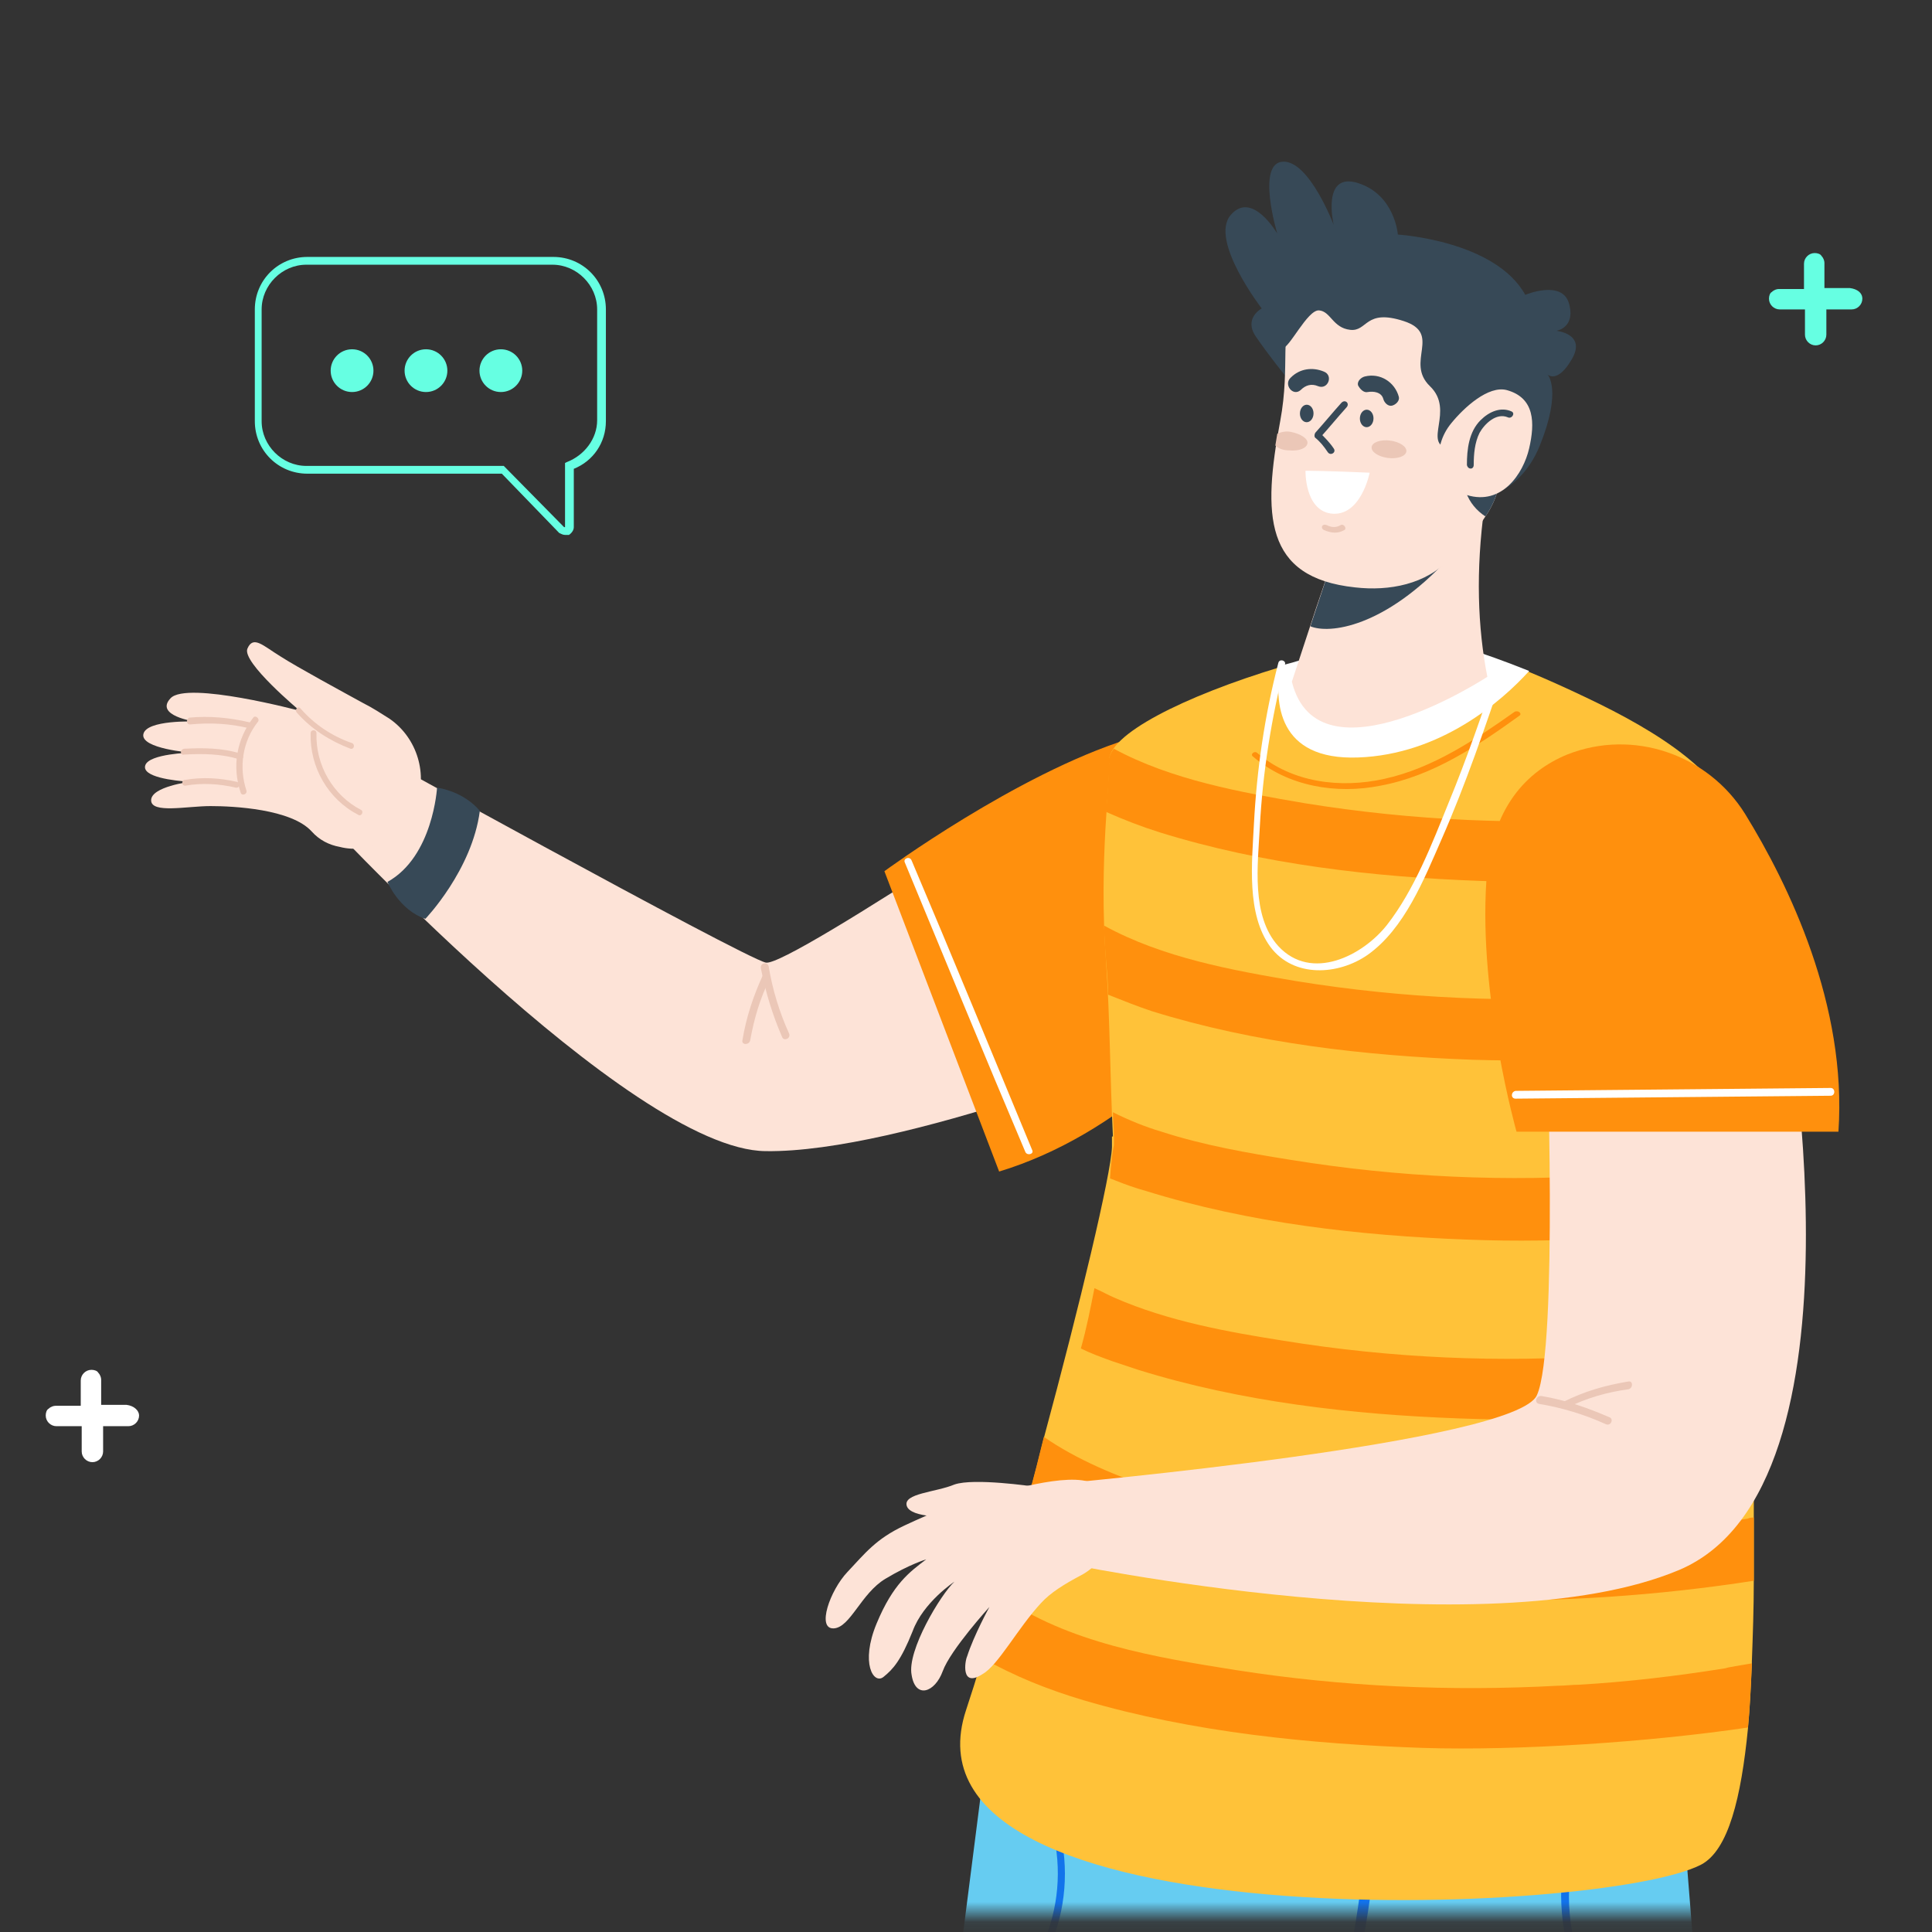 <svg width="97" height="97" viewBox="0 0 97 97" fill="none" xmlns="http://www.w3.org/2000/svg">
<rect x="0" y="0" width="97" height="97" fill="#333333" stroke="none"/>
<mask id="mask0_132_2000" style="mask-type:alpha" maskUnits="userSpaceOnUse" x="0" y="0" width="97" height="97">
<rect x="0.122" y="0.093" width="96" height="96" fill="#D9D9D9"/>
</mask>
<g mask="url(#mask0_132_2000)">
<path d="M61.248 92.443C61.248 92.443 67.79 126.652 70.134 132.605C71.013 134.801 77.214 176.427 77.214 176.427L91.52 176.33C91.52 176.33 88.883 134.46 88.004 128.36C86.637 118.941 84.586 92.199 84.586 92.199L61.248 92.443Z" fill="#66CCF1"/>
<path d="M49.53 87.856L44.159 129.921L48.553 176.427H64.373L61.98 131.629L67.156 92.931L49.53 87.856Z" fill="#66CCF1"/>
<path d="M48.163 102.398C51.922 100.641 54.022 96.64 53.338 92.541C53.289 92.297 52.947 92.394 52.996 92.638C53.631 96.542 51.58 100.398 48.016 102.057C47.772 102.203 47.918 102.496 48.163 102.398Z" fill="#1273EB"/>
<path d="M78.386 94.785C78.24 99.324 80.974 103.716 85.124 105.57C85.319 105.668 85.515 105.326 85.319 105.277C81.316 103.472 78.63 99.226 78.777 94.834C78.777 94.541 78.386 94.541 78.386 94.785Z" fill="#1273EB"/>
<path d="M64.519 104.106C63.885 104.106 63.445 103.911 63.396 103.911C63.25 103.862 63.201 103.716 63.25 103.569C63.299 103.423 63.445 103.374 63.592 103.423C63.64 103.423 65.056 104.009 66.277 102.886C67.302 101.91 68.23 95.81 68.474 93.517C68.474 93.37 68.621 93.273 68.767 93.273C68.914 93.273 69.011 93.419 69.011 93.566C68.914 94.444 67.986 101.959 66.619 103.228C65.886 103.911 65.105 104.106 64.519 104.106Z" fill="#1273EB"/>
<path d="M58.66 52.476C58.66 52.476 45.282 57.893 38.446 57.795C31.611 57.747 15.742 40.52 15.742 40.52L17.012 36.86C17.012 36.86 37.323 48.084 38.446 48.328C39.569 48.621 56.951 36.812 56.951 36.812C56.951 36.812 60.711 47.157 58.66 52.476Z" fill="#FDE3D7"/>
<path d="M21.943 39.544C21.943 39.544 21.747 43.009 19.453 44.278C19.453 44.278 20.039 45.693 21.357 46.132C21.357 46.132 23.701 43.692 24.091 40.715C24.091 40.715 23.407 39.788 21.943 39.544Z" fill="#374957"/>
<path d="M38.593 48.523C38.788 49.695 39.13 50.817 39.618 51.891C39.716 52.135 39.374 52.281 39.276 52.086C38.788 50.963 38.446 49.841 38.202 48.621C38.153 48.328 38.544 48.279 38.593 48.523Z" fill="#EBC7B7"/>
<path d="M38.641 49.158C38.153 50.134 37.86 51.159 37.665 52.232C37.616 52.476 37.225 52.476 37.274 52.232C37.469 51.061 37.811 50.036 38.3 48.963C38.446 48.719 38.739 48.963 38.641 49.158Z" fill="#EBC7B7"/>
<path d="M63.396 48.719C60.857 52.037 56.268 56.966 50.164 58.82L44.403 43.741C44.403 43.741 51.043 38.861 56.658 37.104C60.222 36.031 61.492 37.739 62.957 39.3C65.398 41.936 65.544 45.888 63.396 48.719Z" fill="#FF900D"/>
<path d="M45.428 43.302C47.43 48.133 49.432 53.013 51.483 57.844C51.581 58.039 51.922 57.942 51.825 57.746C49.823 52.915 47.821 48.035 45.77 43.204C45.673 42.96 45.331 43.107 45.428 43.302Z" fill="white"/>
<path d="M20.869 40.471C21.503 38.91 20.966 37.056 19.55 36.08C19.16 35.836 18.72 35.543 18.232 35.299C17.256 34.762 14.912 33.493 14.082 32.956C13.203 32.419 12.715 31.883 12.422 32.566C12.129 33.249 15.059 35.689 15.059 35.689C15.059 35.689 9.395 34.176 8.565 35.055C7.735 35.933 9.785 36.226 9.785 36.226C9.785 36.226 7.344 36.128 7.198 36.86C7.051 37.592 9.59 37.788 9.59 37.788C9.59 37.788 7.49 37.836 7.295 38.422C7.1 39.007 8.711 39.203 9.541 39.251C9.541 39.251 7.588 39.495 7.588 40.179C7.588 40.862 9.395 40.471 10.566 40.471C11.738 40.471 14.619 40.618 15.644 41.74C16.035 42.179 16.523 42.423 17.06 42.521C18.574 42.911 20.234 42.033 20.869 40.471Z" fill="#FDE3D7"/>
<path d="M9.541 36.372C10.566 36.275 11.543 36.324 12.519 36.568C12.715 36.616 12.763 36.324 12.568 36.275C11.543 36.031 10.518 35.933 9.492 36.031C9.346 36.128 9.346 36.372 9.541 36.372Z" fill="#EBC7B7"/>
<path d="M9.248 37.885C10.176 37.836 11.104 37.836 12.031 38.129C12.227 38.178 12.275 37.885 12.08 37.836C11.152 37.544 10.176 37.544 9.248 37.592C9.004 37.641 9.053 37.934 9.248 37.885Z" fill="#EBC7B7"/>
<path d="M9.297 39.447C10.127 39.3 11.006 39.349 11.836 39.544C12.031 39.593 12.08 39.3 11.885 39.252C11.006 39.056 10.176 39.008 9.297 39.154C9.102 39.154 9.102 39.447 9.297 39.447Z" fill="#EBC7B7"/>
<path d="M14.912 35.787C15.644 36.616 16.572 37.202 17.597 37.592C17.793 37.641 17.841 37.348 17.646 37.299C16.669 36.958 15.791 36.372 15.107 35.591C14.961 35.396 14.765 35.64 14.912 35.787Z" fill="#EBC7B7"/>
<path d="M15.596 36.811C15.547 38.519 16.474 40.13 17.988 40.911C18.134 41.008 18.281 40.764 18.134 40.667C16.719 39.935 15.84 38.422 15.889 36.811C15.889 36.616 15.596 36.616 15.596 36.811Z" fill="#EBC7B7"/>
<path d="M12.715 36.031C11.885 37.104 11.64 38.471 12.08 39.788C12.129 39.983 12.422 39.886 12.373 39.691C11.982 38.519 12.178 37.202 12.959 36.226C13.056 36.079 12.812 35.884 12.715 36.031Z" fill="#EBC7B7"/>
<path d="M54.315 72.874L86.979 78.438C86.979 78.438 87.663 74.924 88.151 69.556C88.346 67.409 88.541 64.969 88.639 62.383C88.737 59.796 88.786 57.014 88.639 54.135C88.493 49.987 88.053 45.693 87.223 41.594C86.686 38.91 83.317 36.763 79.606 35.006C78.581 34.518 77.604 34.079 76.774 33.737C74.236 32.712 72.527 32.273 72.527 32.273C72.527 32.273 69.548 31.98 65.105 33.249C64.812 33.347 64.519 33.395 64.275 33.493C59.441 34.957 55.535 36.909 55.682 38.276C55.779 39.056 55.145 43.155 55.535 48.328C55.73 51.11 55.73 54.087 55.877 57.063C55.877 57.258 55.877 57.405 55.877 57.6C56.219 65.311 56.023 72.484 54.315 72.874Z" fill="#FFC239"/>
<path d="M68.181 38.031C72.332 37.885 75.408 35.201 76.775 33.688C74.236 32.663 72.527 32.224 72.527 32.224C72.527 32.224 69.549 31.931 65.105 33.2C64.812 33.298 64.519 33.347 64.275 33.444C63.982 35.25 64.129 38.178 68.181 38.031Z" fill="white"/>
<path d="M76.286 35.933C74.187 37.446 71.941 38.959 69.304 39.447C67.107 39.886 64.666 39.495 62.908 37.983C62.761 37.885 62.957 37.69 63.103 37.787C64.861 39.3 67.302 39.593 69.499 39.105C71.941 38.568 74.04 37.153 76.042 35.738C76.237 35.64 76.433 35.835 76.286 35.933Z" fill="#FF900D"/>
<path d="M88.102 69.556C88.053 71.557 88.053 73.802 88.053 76.193V77.12C88.053 77.852 88.053 78.633 88.053 79.365C88.053 80.731 88.004 82.098 87.956 83.415C87.956 83.464 87.956 83.513 87.956 83.562C87.907 84.684 87.858 85.758 87.76 86.782C87.418 90.247 86.784 92.882 85.416 93.614C80.485 96.201 44.598 97.616 48.504 85.855C48.748 85.123 49.041 84.196 49.334 83.22C49.627 82.244 49.92 81.219 50.262 80.097C50.701 78.535 51.19 76.876 51.629 75.168C51.922 74.192 52.166 73.167 52.41 72.191C54.217 65.506 55.779 58.967 55.828 57.6C55.828 57.307 55.828 57.112 55.828 57.063L87.858 54.428C87.858 54.428 88.053 57.795 88.151 62.383C88.2 64.579 88.2 67.019 88.102 69.556Z" fill="#FFC239"/>
<path d="M55.535 40.764C56.414 41.155 57.293 41.496 58.221 41.789C63.396 43.399 68.962 44.034 74.333 44.229C78.776 44.375 83.171 44.131 87.565 43.497C87.467 42.863 87.321 42.228 87.223 41.594C87.126 41.203 87.028 40.862 86.833 40.52C85.172 40.764 83.464 40.959 81.803 41.057C76.384 41.447 70.915 41.203 65.496 40.325C62.322 39.788 58.806 39.154 55.926 37.592C55.73 37.836 55.633 38.08 55.682 38.324C55.682 38.617 55.633 39.495 55.535 40.764Z" fill="#FF900D"/>
<path d="M55.438 46.474C55.438 47.059 55.486 47.694 55.535 48.279C55.584 48.816 55.633 49.402 55.633 49.939C56.365 50.231 57.098 50.524 57.83 50.768C63.005 52.379 68.572 53.013 73.943 53.208C78.825 53.355 83.708 53.062 88.493 52.232C88.444 51.207 88.346 50.183 88.249 49.158C85.954 49.548 83.659 49.841 81.364 49.987C75.944 50.378 70.476 50.134 65.056 49.255C61.883 48.719 58.367 48.084 55.438 46.474Z" fill="#FF900D"/>
<path d="M55.73 59.162C55.828 59.21 55.877 59.21 55.975 59.259C56.463 59.454 57 59.65 57.537 59.796C62.713 61.406 68.279 62.041 73.65 62.236C78.532 62.431 83.415 62.09 88.2 61.26C88.346 61.211 88.493 61.211 88.688 61.162C88.737 60.138 88.737 59.113 88.737 58.039C88.541 58.088 88.346 58.088 88.151 58.137C85.807 58.527 83.464 58.82 81.12 58.966C75.7 59.357 70.232 59.113 64.812 58.234C62.664 57.893 60.418 57.502 58.318 56.819C57.488 56.575 56.658 56.234 55.877 55.843C55.877 56.234 55.926 56.624 55.926 57.014C55.926 57.063 55.926 57.21 55.926 57.502C55.828 57.942 55.779 58.478 55.73 59.162Z" fill="#FF900D"/>
<path d="M54.266 67.702C54.754 67.946 55.291 68.141 55.828 68.336C56.267 68.482 56.707 68.629 57.146 68.775C62.322 70.386 67.888 71.02 73.259 71.215C78.19 71.41 83.171 71.02 88.053 70.19H88.102C88.102 69.946 88.102 69.702 88.151 69.507C88.249 68.726 88.297 67.897 88.346 67.067C88.297 67.067 88.249 67.067 88.2 67.116C85.71 67.555 83.219 67.848 80.729 68.043C75.31 68.434 69.841 68.19 64.421 67.311C61.638 66.872 58.66 66.335 55.974 65.164C55.633 65.018 55.291 64.822 54.949 64.676C54.754 65.652 54.559 66.677 54.266 67.702Z" fill="#FF900D"/>
<path d="M88.053 76.193V77.12C88.053 77.852 88.053 78.633 88.053 79.365C83.366 80.097 78.044 80.487 73.356 80.292C67.986 80.097 62.371 79.462 57.244 77.852C55.34 77.266 53.484 76.437 51.824 75.314C51.775 75.266 51.678 75.168 51.629 75.119C51.922 74.143 52.166 73.118 52.41 72.142C55.633 74.387 60.759 75.705 64.519 76.29C69.548 77.12 74.724 77.364 79.802 77.12C80.143 77.12 80.485 77.071 80.778 77.071C83.122 76.925 85.465 76.632 87.76 76.242C87.858 76.193 87.955 76.193 88.053 76.193Z" fill="#FF900D"/>
<path d="M87.955 83.513C87.906 84.635 87.858 85.709 87.76 86.733C82.829 87.465 76.237 87.905 71.452 87.758C65.788 87.563 59.88 86.977 54.412 85.367C52.605 84.83 50.896 84.147 49.285 83.22C49.578 82.244 49.871 81.219 50.213 80.097C53.582 82.488 58.074 83.22 62.078 83.854C67.4 84.684 72.819 84.928 78.239 84.635C78.581 84.635 78.922 84.586 79.264 84.586C81.754 84.44 84.196 84.147 86.637 83.757C86.735 83.708 87.418 83.61 87.955 83.513Z" fill="#FF900D"/>
<path d="M77.653 51.744C77.653 51.744 78.239 67.702 77.165 70.044C76.14 72.435 53.24 74.485 53.24 74.485V78.438C53.24 78.438 74.528 82.927 84.294 78.828C94.254 74.631 89.567 49.548 89.567 49.548L77.653 51.744Z" fill="#FDE3D7"/>
<path d="M55.584 75.412C56.219 76.778 55.584 78.438 54.217 79.121C53.484 79.511 52.752 79.95 52.264 80.487C51.092 81.756 50.115 83.61 49.334 84.049C48.211 84.781 48.455 83.366 48.553 83.171C48.895 82.097 49.676 80.682 49.676 80.682C49.676 80.682 47.723 82.829 47.332 83.903C46.942 84.977 45.965 85.318 45.77 84.098C45.526 82.878 47.235 80.048 47.918 79.413C47.918 79.413 46.356 80.438 45.819 81.902C45.233 83.366 44.842 83.805 44.354 84.196C43.866 84.586 43.182 83.513 44.012 81.512C44.842 79.511 45.672 78.925 46.502 78.291C46.502 78.291 45.672 78.535 44.452 79.267C43.231 79.999 42.694 81.707 41.864 81.756C40.985 81.805 41.669 79.853 42.547 78.925C43.426 77.998 43.963 77.266 45.428 76.583C46.893 75.9 48.309 75.314 49.285 75.168C50.262 74.973 53.631 73.85 54.9 74.485C55.145 74.729 55.389 75.022 55.584 75.412Z" fill="#FDE3D7"/>
<path d="M51.873 74.631C51.873 74.631 48.895 74.192 47.919 74.533C46.991 74.924 45.331 74.973 45.526 75.607C45.721 76.241 47.723 76.144 47.723 76.144L51.873 74.631Z" fill="#FDE3D7"/>
<path d="M77.263 70.483C78.435 70.678 79.558 71.02 80.632 71.508C80.876 71.606 81.022 71.264 80.827 71.166C79.704 70.678 78.581 70.288 77.409 70.093C77.116 70.044 77.019 70.434 77.263 70.483Z" fill="#EBC7B7"/>
<path d="M78.679 70.678C79.656 70.191 80.681 69.898 81.755 69.751C81.999 69.703 81.999 69.312 81.755 69.361C80.583 69.556 79.558 69.849 78.484 70.386C78.24 70.434 78.435 70.776 78.679 70.678Z" fill="#EBC7B7"/>
<path d="M87.614 40.862C89.811 44.424 92.741 50.475 92.302 56.819H76.14C76.14 56.819 74.236 50.085 74.626 44.229C74.871 40.52 76.677 38.715 78.679 37.885C81.999 36.567 85.759 37.885 87.614 40.862Z" fill="#FF900D"/>
<path d="M76.091 55.16C81.365 55.111 86.638 55.062 91.911 55.014C92.155 55.014 92.155 54.623 91.911 54.623C86.638 54.672 81.365 54.721 76.091 54.77C75.847 54.819 75.847 55.16 76.091 55.16Z" fill="white"/>
<path d="M74.675 33.981C74.675 33.981 66.179 39.544 64.861 34.225L66.082 30.516L66.912 28.076L67.497 26.368L74.528 25.441C74.089 28.662 74.187 31.492 74.675 33.981Z" fill="#FDE3D7"/>
<path d="M72.771 27.979C69.499 31.541 66.716 31.834 65.789 31.444L66.912 28.076L72.771 27.979Z" fill="#374957"/>
<path d="M64.519 18.853C64.519 18.853 63.689 17.828 63.054 16.901C62.419 15.974 63.347 15.486 63.347 15.486C63.347 15.486 60.711 12.07 61.785 10.801C62.859 9.532 64.128 11.728 64.128 11.728C64.128 11.728 63.054 8.166 64.421 8.117C65.74 8.068 66.96 11.289 66.96 11.289C66.96 11.289 66.326 8.605 68.181 9.191C70.036 9.776 70.183 11.777 70.183 11.777C70.183 11.777 75.065 12.07 76.579 14.803C76.579 14.803 78.434 14.022 78.776 15.242C79.118 16.462 78.141 16.608 78.141 16.608C78.141 16.608 79.655 16.755 78.923 18.024C78.19 19.292 77.702 18.804 77.702 18.804C77.702 18.804 78.434 19.585 77.311 22.367C76.188 25.148 73.649 25.197 73.649 25.197L64.519 18.853Z" fill="#374957"/>
<path d="M75.407 23.636C75.359 23.928 75.31 24.172 75.261 24.416C75.114 24.953 74.919 25.441 74.577 25.929C74.187 26.564 73.601 27.198 72.82 28.027C71.599 29.345 69.743 29.687 68.035 29.491C63.445 29.003 63.396 25.831 64.275 21.147C64.812 18.267 64.177 16.559 65.056 15.486C65.105 15.437 65.154 15.388 65.203 15.339C66.521 14.266 68.23 13.778 69.939 13.924C70.281 13.973 70.573 13.973 70.867 14.022C70.915 14.022 71.013 14.022 71.062 14.071C71.111 14.071 71.111 14.071 71.159 14.071C71.257 14.071 71.306 14.12 71.404 14.12C71.452 14.12 71.501 14.12 71.55 14.168C71.648 14.217 71.794 14.217 71.892 14.266C75.505 15.193 76.14 17.487 76.042 19.732C75.944 21.244 75.505 22.708 75.407 23.636Z" fill="#FDE3D7"/>
<path d="M64.031 16.218C64.031 16.218 64.08 17.389 64.373 17.487C64.714 17.536 65.642 15.535 66.228 15.584C66.814 15.633 66.912 16.462 67.79 16.56C68.669 16.657 68.523 15.486 70.476 16.12C72.429 16.755 70.525 18.17 71.794 19.39C73.064 20.61 71.403 22.269 72.722 22.513C74.04 22.757 76.237 22.464 76.433 20.024C76.677 17.536 74.626 13.046 69.109 13.241C64.665 13.388 64.031 16.218 64.031 16.218Z" fill="#374957"/>
<path d="M67.351 20.22C66.912 20.708 66.472 21.244 66.033 21.733C65.984 21.83 65.984 21.928 66.033 21.977C66.277 22.172 66.472 22.416 66.668 22.709C66.814 22.904 67.107 22.709 66.96 22.513C66.765 22.221 66.521 21.977 66.277 21.733C66.277 21.83 66.277 21.928 66.277 21.977C66.716 21.488 67.156 20.952 67.595 20.464C67.79 20.268 67.546 20.024 67.351 20.22Z" fill="#374957"/>
<path d="M68.624 20.569C68.435 20.567 68.279 20.761 68.276 21.004C68.272 21.246 68.423 21.445 68.611 21.448C68.8 21.45 68.956 21.256 68.959 21.013C68.963 20.771 68.812 20.572 68.624 20.569Z" fill="#374957"/>
<path d="M65.613 20.32C65.424 20.317 65.268 20.512 65.265 20.755C65.262 20.997 65.412 21.196 65.601 21.198C65.789 21.201 65.945 21.006 65.948 20.764C65.952 20.521 65.802 20.323 65.613 20.32Z" fill="#374957"/>
<path d="M69.681 22.992C70.163 23.054 70.578 22.909 70.609 22.668C70.64 22.428 70.275 22.182 69.793 22.12C69.312 22.059 68.897 22.204 68.866 22.444C68.835 22.685 69.2 22.93 69.681 22.992Z" fill="#EBC7B7"/>
<path d="M64.031 22.367C64.177 22.513 64.421 22.611 64.714 22.611C65.203 22.66 65.593 22.513 65.642 22.269C65.691 22.025 65.3 21.781 64.812 21.684C64.568 21.635 64.324 21.684 64.128 21.781L64.031 22.367Z" fill="#EBC7B7"/>
<path d="M68.669 19.683C68.962 19.634 69.353 19.683 69.45 20.024C69.499 20.22 69.695 20.415 69.89 20.366C70.085 20.317 70.28 20.122 70.232 19.927C70.036 19.195 69.304 18.707 68.523 18.902C68.327 18.951 68.132 19.146 68.181 19.341C68.279 19.537 68.474 19.732 68.669 19.683Z" fill="#374957"/>
<path d="M65.3 19.585C65.544 19.341 65.837 19.244 66.179 19.39C66.668 19.585 66.96 18.853 66.472 18.658C65.886 18.414 65.251 18.512 64.812 18.951C64.421 19.293 64.91 19.927 65.3 19.585Z" fill="#374957"/>
<path d="M73.601 24.709C74.235 24.807 74.821 24.66 75.261 24.416C75.114 24.953 74.919 25.441 74.577 25.929C74.138 25.636 73.796 25.246 73.601 24.709Z" fill="#374957"/>
<path d="M65.545 23.636C65.545 23.636 66.619 23.636 68.767 23.733C68.767 23.733 68.328 25.978 66.814 25.783C65.496 25.587 65.545 23.636 65.545 23.636Z" fill="white"/>
<path d="M66.472 26.612C66.814 26.759 67.156 26.808 67.497 26.612C67.644 26.515 67.449 26.271 67.302 26.368C67.058 26.515 66.814 26.466 66.618 26.368C66.374 26.271 66.277 26.515 66.472 26.612Z" fill="#EBC7B7"/>
<path d="M72.282 23.392C72.136 22.611 72.38 21.83 72.868 21.244C73.503 20.464 74.724 19.341 75.651 19.585C77.067 19.976 77.067 21.244 76.774 22.513C76.481 23.782 75.407 25.392 73.65 24.856C72.771 24.612 72.38 23.977 72.282 23.392Z" fill="#FDE3D7"/>
<path d="M73.991 23.343C73.991 22.806 74.04 22.22 74.284 21.732C74.528 21.293 75.114 20.707 75.7 20.951C75.895 21.049 76.091 20.756 75.895 20.659C75.358 20.415 74.772 20.659 74.333 21.098C73.747 21.683 73.649 22.562 73.649 23.343C73.698 23.587 73.991 23.587 73.991 23.343Z" fill="#374957"/>
<path d="M64.177 33.298C63.494 35.933 63.103 38.617 62.957 41.35C62.859 43.302 62.566 45.888 63.787 47.547C64.959 49.109 67.204 48.962 68.669 47.938C70.525 46.62 71.501 44.131 72.38 42.131C73.601 39.349 74.577 36.47 75.554 33.591C75.651 33.347 75.261 33.298 75.212 33.493C74.431 35.787 73.65 38.08 72.722 40.325C71.892 42.375 71.013 44.668 69.646 46.425C68.425 47.986 65.837 49.304 64.177 47.498C62.81 45.986 63.152 43.399 63.25 41.545C63.396 38.763 63.836 36.031 64.519 33.347C64.568 33.151 64.226 33.054 64.177 33.298Z" fill="white"/>
<path d="M28.369 26.857C28.272 26.857 28.174 26.808 28.076 26.759L25.196 23.782H15.431C13.966 23.782 12.794 22.611 12.794 21.147V15.535C12.794 14.071 13.966 12.9 15.431 12.9H27.784C29.248 12.9 30.42 14.071 30.42 15.535V21.147C30.42 22.221 29.785 23.148 28.809 23.538V26.466C28.809 26.613 28.711 26.759 28.565 26.857C28.467 26.857 28.418 26.857 28.369 26.857ZM15.382 13.29C14.161 13.29 13.136 14.315 13.136 15.535V21.147C13.136 22.367 14.161 23.392 15.382 23.392H25.293L28.321 26.466C28.321 26.466 28.321 26.466 28.369 26.466C28.369 26.466 28.369 26.466 28.369 26.417V23.245L28.467 23.197C29.346 22.855 29.981 22.025 29.981 21.098V15.535C29.981 14.315 28.955 13.29 27.735 13.29H15.382Z" fill="#66FFE2"/>
<path d="M25.147 19.683C25.74 19.683 26.221 19.202 26.221 18.61C26.221 18.017 25.74 17.536 25.147 17.536C24.554 17.536 24.073 18.017 24.073 18.61C24.073 19.202 24.554 19.683 25.147 19.683Z" fill="#66FFE2"/>
<path d="M17.676 19.683C18.27 19.683 18.75 19.202 18.75 18.61C18.75 18.017 18.27 17.536 17.676 17.536C17.083 17.536 16.602 18.017 16.602 18.61C16.602 19.202 17.083 19.683 17.676 19.683Z" fill="#66FFE2"/>
<path d="M21.387 19.683C21.98 19.683 22.461 19.202 22.461 18.61C22.461 18.017 21.98 17.536 21.387 17.536C20.794 17.536 20.313 18.017 20.313 18.61C20.313 19.202 20.794 19.683 21.387 19.683Z" fill="#66FFE2"/>
<path d="M6.983 71.069C6.983 71.361 6.739 71.605 6.446 71.605H5.177V72.874C5.177 73.167 4.933 73.411 4.64 73.411C4.347 73.411 4.102 73.167 4.102 72.874V71.605H2.833C2.54 71.605 2.296 71.361 2.296 71.069C2.296 70.922 2.345 70.776 2.442 70.727C2.54 70.629 2.687 70.581 2.784 70.581H4.054V69.312C4.054 69.019 4.298 68.775 4.591 68.775C4.737 68.775 4.884 68.824 4.933 68.921C5.03 69.019 5.079 69.165 5.079 69.263V70.532H6.348C6.739 70.581 6.983 70.825 6.983 71.069Z" fill="white"/>
<path d="M93.503 14.998C93.503 15.291 93.259 15.535 92.966 15.535H91.696V16.804C91.696 17.097 91.452 17.341 91.159 17.341C90.866 17.341 90.622 17.097 90.622 16.804V15.535H89.353C89.06 15.535 88.815 15.291 88.815 14.998C88.815 14.852 88.864 14.705 88.962 14.657C89.06 14.559 89.206 14.51 89.304 14.51H90.573V13.241C90.573 12.949 90.817 12.705 91.11 12.705C91.257 12.705 91.403 12.753 91.452 12.851C91.55 12.949 91.599 13.095 91.599 13.193V14.461H92.868C93.259 14.51 93.503 14.705 93.503 14.998Z" fill="#66FFE2"/>
</g>
</svg>
